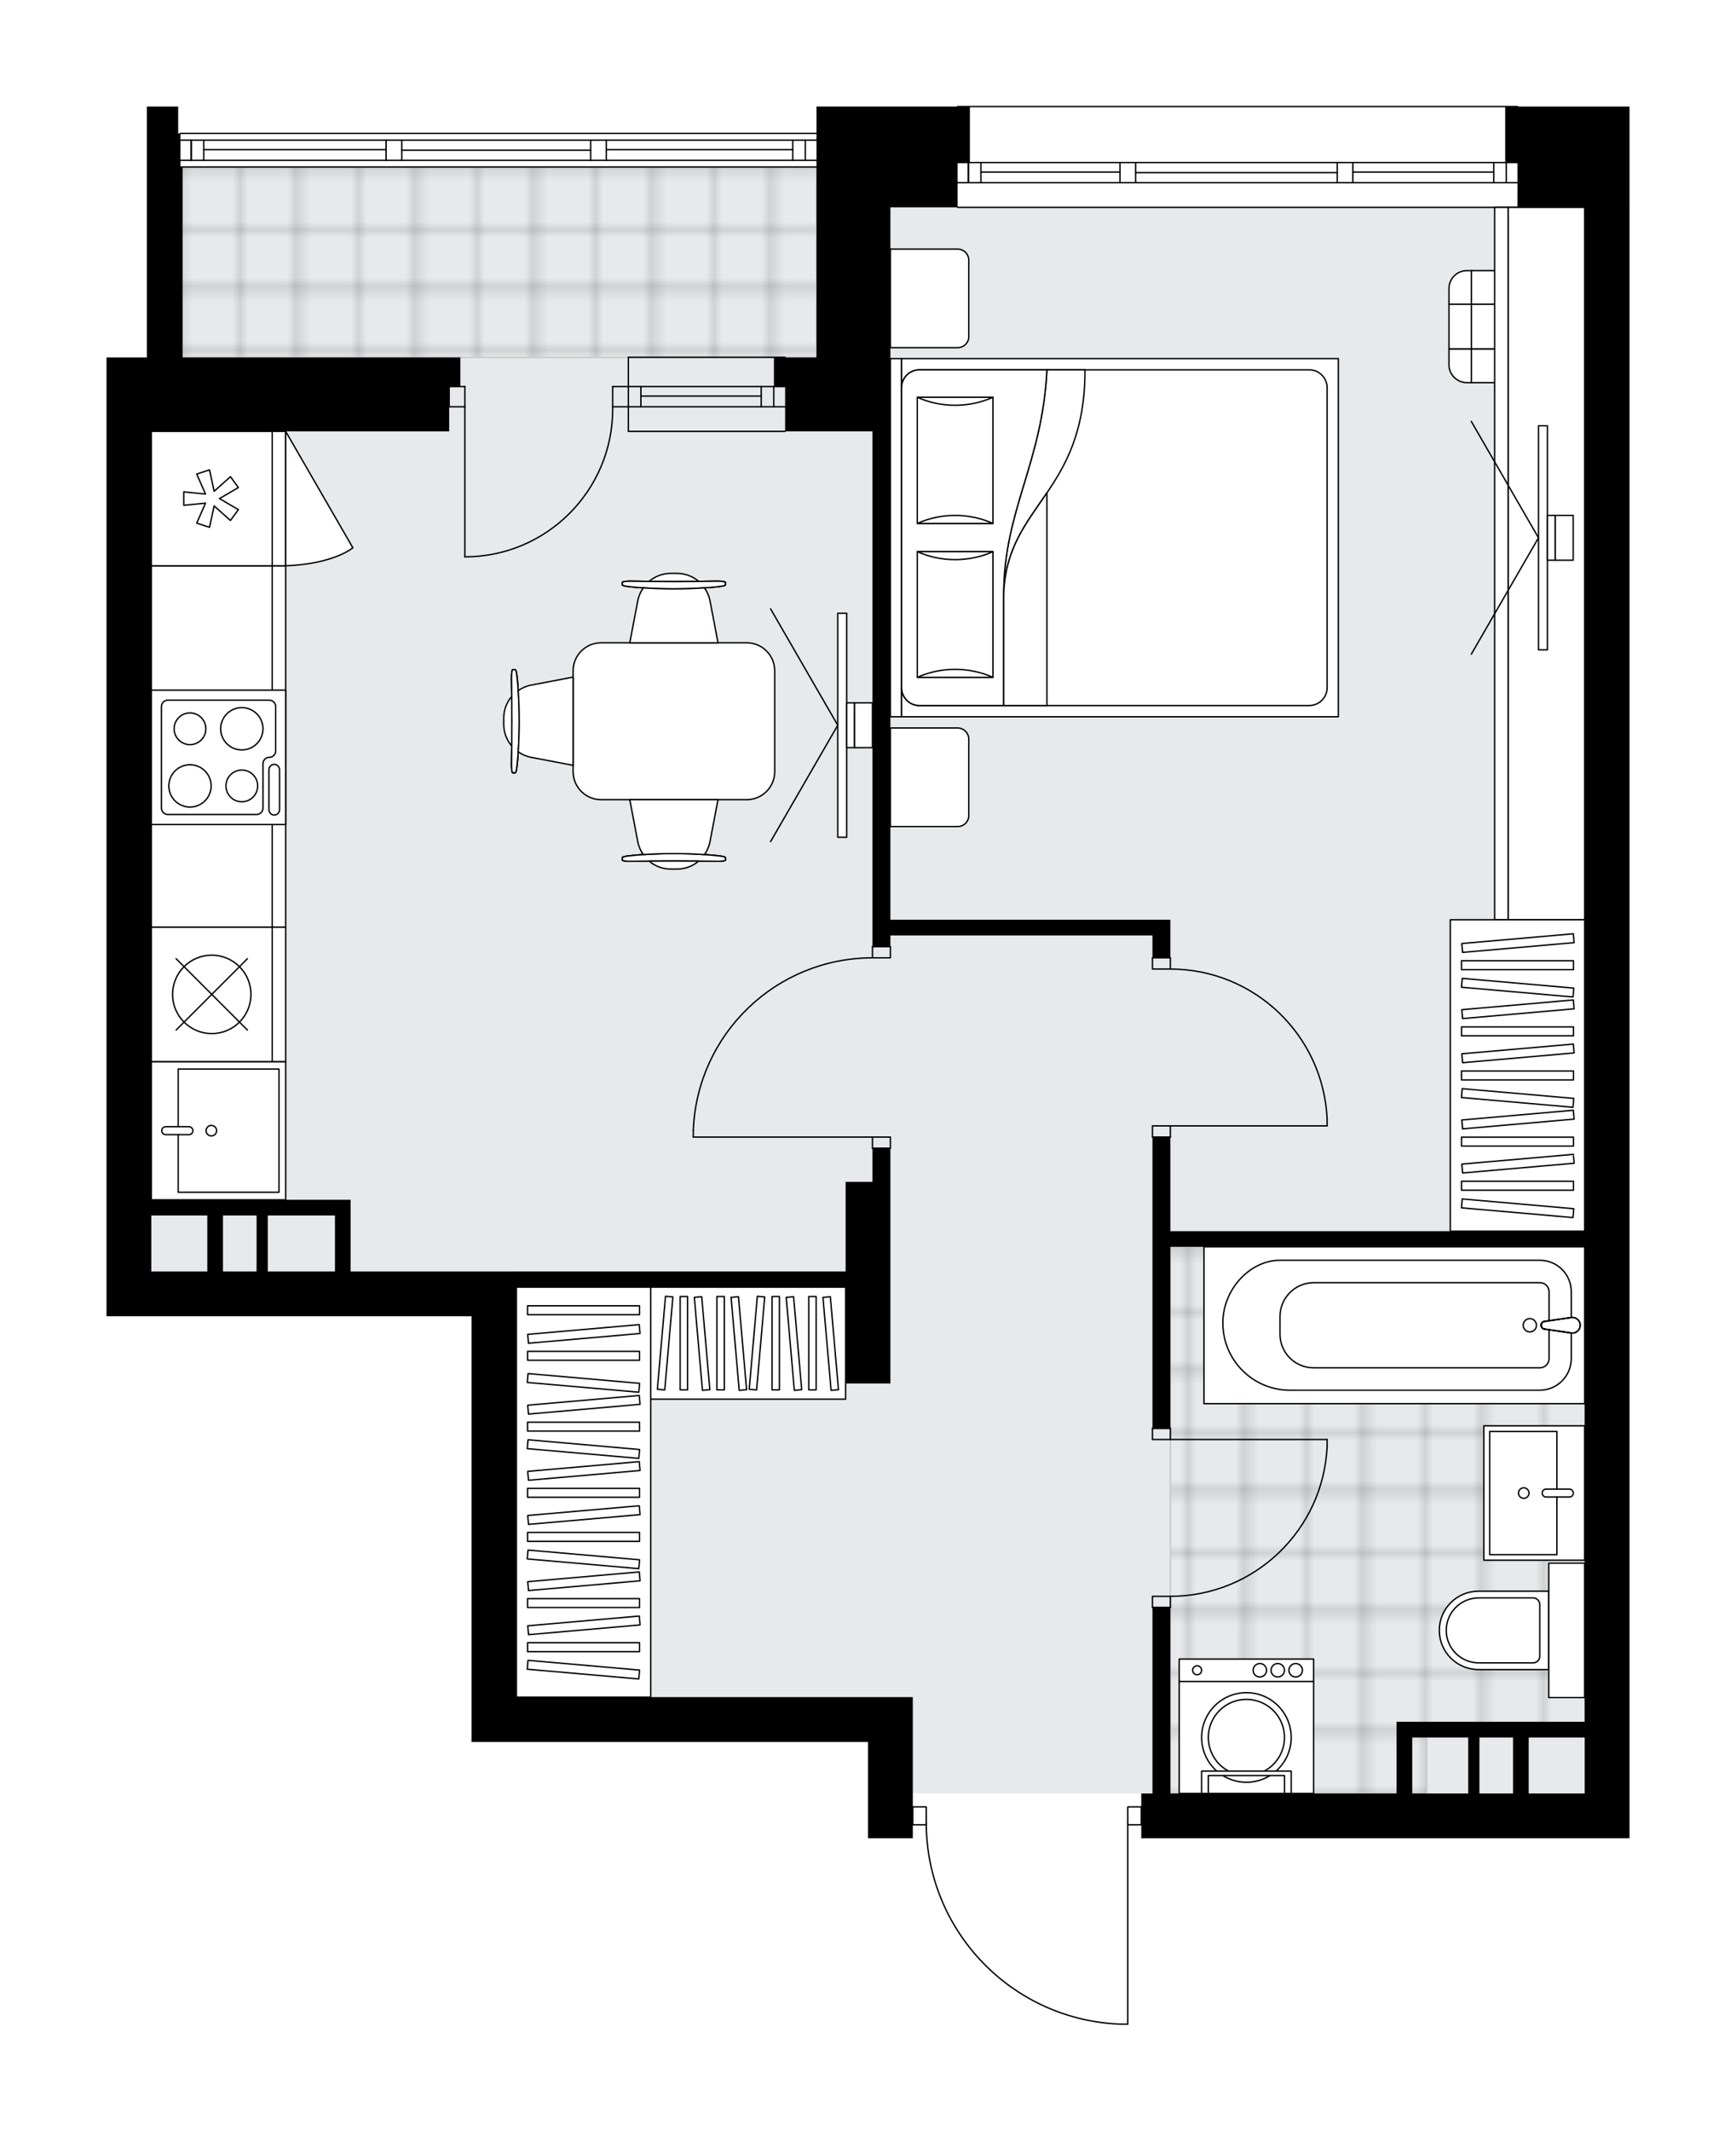 <svg xmlns="http://www.w3.org/2000/svg" xmlns:xlink="http://www.w3.org/1999/xlink" height="2000px" id="Layer_1" style="enable-background:new 0 0 1629.94 2000;" version="1.1" viewBox="0 0 1629.94 2000" width="1629.94px" x="0px" y="0px" xml:space="preserve">
<style type="text/css">
	.st0{fill:none;}
	.st1{opacity:0.25;fill:none;stroke:#070606;stroke-width:0.4;stroke-miterlimit:10;}
	.st2{fill:#FFFFFF;}
	.st3{fill:#E7E9EA;}
	.st4{fill:url(#SVGID_1_);stroke:#C8C8C8;stroke-width:1.3;stroke-miterlimit:10;}
	
		.st5{fill:url(#SVGID_00000006682884950864138670000005708553536580035508_);stroke:#C8C8C8;stroke-width:1.3;stroke-miterlimit:10;}
	.st6{fill:none;stroke:#000000;stroke-width:1.3;stroke-linecap:round;stroke-linejoin:round;stroke-miterlimit:10;}
	.st7{fill:none;stroke:#000000;stroke-width:1.3;stroke-linecap:round;stroke-linejoin:round;}
	.st8{fill:none;stroke:#000000;stroke-width:1.3;stroke-linecap:round;stroke-linejoin:round;stroke-dasharray:9.807,9.807;}
	.st9{fill:#FFFFFF;stroke:#000000;stroke-width:1.3;stroke-linecap:round;stroke-linejoin:round;stroke-miterlimit:10;}
	.st10{font-family:'Arial-BoldMT';}
	.st11{font-size:110.216px;}
	.st12{font-size:93.26px;}
	.st13{font-family:'ArialMT';}
	.st14{font-size:40px;}
</style>
<pattern height="14.57" id="New_Pattern_Swatch_2" patternUnits="userSpaceOnUse" style="overflow:visible;" viewBox="7.49 -22.06 14.57 14.57" width="14.57" x="-184.98" y="0.49">
	<g>
		<rect class="st0" height="14.57" width="14.57" x="7.49" y="-22.06" />
		<g>
			<rect class="st1" height="7.29" width="7.29" x="14.77" y="-7.49" />
		</g>
		<g>
			<rect class="st1" height="7.29" width="7.29" x="0.2" y="-7.49" />
		</g>
		<g>
			<rect class="st1" height="7.29" width="7.29" x="22.06" y="-14.77" />
		</g>
		<g>
			<rect class="st1" height="7.29" width="7.29" x="7.49" y="-14.77" />
			<rect class="st1" height="7.29" width="7.29" x="14.77" y="-22.06" />
		</g>
		<g>
			<rect class="st1" height="7.29" width="7.29" x="0.2" y="-22.06" />
		</g>
		<g>
			<rect class="st1" height="7.29" width="7.29" x="22.06" y="-29.35" />
		</g>
		<g>
			<rect class="st1" height="7.29" width="7.29" x="7.49" y="-29.35" />
		</g>
	</g>
</pattern>
<path class="st2" d="M1529.94,100v94.63v1488.82v42.02h-458.42v-11.95c0,0,0,0,0,0h-11.97V1900  c0,0.36-0.29,0.65-0.65,0.65h-5.51c-0.01,0-0.01,0-0.02,0c-49.67-1.47-96.08-21.91-130.7-57.57  c-33.97-34.99-52.95-80.9-53.65-129.57h-12c0,0,0,0,0,0v11.99h-42.06v-90.42H484.82h-42.06v-399.54H142.06H100V335.52h37.85V156.78  v-31.54V100h29.44v25.23h1.45c0-0.36,0.29-0.65,0.65-0.65H766.6c0,0,0,0,0,0V100h131.83v0c0-0.36,0.29-0.65,0.65-0.65h525.71  c0.36,0,0.65,0.29,0.65,0.65v0H1529.94z" id="background" />
<g id="floor">
	<polygon class="st3" points="836,194.63 836,156.78 142.06,156.78 142.06,194.63 142.06,194.63 142.06,1193.48 484.82,1193.48    484.82,1593.02 857.03,1593.02 857.03,1683.45 1487.88,1683.45 1487.88,1593.02 1487.88,1383.97 1487.88,1193.48 1487.88,194.63     " />
	<pattern id="SVGID_1_" patternTransform="matrix(7.418 0 0 7.527 44714.75 33914.383)" xlink:href="#New_Pattern_Swatch_2">
	</pattern>
	<polygon class="st4" points="1339.63,1625.63 1487.87,1625.63 1487.87,1170.36 1098.85,1170.36 1098.85,1683.46 1339.63,1683.46     " />
	
		<pattern id="SVGID_00000092446412320335885770000010675032182062729888_" patternTransform="matrix(7.418 0 0 7.527 44714.75 33914.383)" xlink:href="#New_Pattern_Swatch_2">
	</pattern>
	
		<rect height="178.74" style="fill:url(#SVGID_00000092446412320335885770000010675032182062729888_);stroke:#C8C8C8;stroke-width:1.3;stroke-miterlimit:10;" width="597.21" x="169.39" y="156.78" />
	<g id="LWPOLYLINE_00000078046757430597628990000017668767859147998909_">
		<rect class="st6" height="10.51" width="16.82" x="1082.03" y="1340.68" />
	</g>
	<g id="LWPOLYLINE_00000116921842626765093150000010689123675551888038_">
		<rect class="st6" height="10.51" width="16.82" x="1082.03" y="1498.4" />
	</g>
	<g id="LINE_00000066511455464118387610000002315685216275944337_">
		<line class="st6" x1="1098.85" x2="1082.03" y1="1340.68" y2="1340.68" />
	</g>
	<g id="LINE_00000092420194709799346800000009924794320650809237_">
		<line class="st6" x1="1098.85" x2="1082.03" y1="1508.91" y2="1508.91" />
	</g>
	<g id="LINE_00000049186499902419315380000016213443474271204762_">
		<line class="st6" x1="1098.85" x2="1246.05" y1="1351.2" y2="1351.2" />
	</g>
	<g id="ARC_00000123443662351544470510000005064364944907769738_">
		<path class="st6" d="M1246.05,1357.5c-3.5,78.77-68.35,140.84-147.2,140.89" />
	</g>
	<g id="LINE_00000018925927574407136210000016367515768747922311_">
		<line class="st6" x1="1246.05" x2="1246.05" y1="1351.2" y2="1357.5" />
	</g>
	<g id="LWPOLYLINE_00000176741926158347044920000010476759387023122331_">
		<rect class="st6" height="10.51" width="16.82" x="819.18" y="1067.31" />
	</g>
	<g id="LWPOLYLINE_00000083073323925714686260000013537945758428278411_">
		<rect class="st6" height="10.51" width="16.82" x="819.18" y="888.57" />
	</g>
	<g id="LINE_00000121268560055811458500000010806213011103414704_">
		<line class="st6" x1="819.18" x2="836" y1="1077.83" y2="1077.83" />
	</g>
	<g id="LINE_00000099641780666605120390000008075857662787432355_">
		<line class="st6" x1="819.18" x2="836" y1="888.57" y2="888.57" />
	</g>
	<g id="LINE_00000177457737749083314060000017176257923929014421_">
		<line class="st6" x1="819.18" x2="650.95" y1="1067.31" y2="1067.31" />
	</g>
	<g id="LINE_00000163771473391890312510000002106065146226029701_">
		<line class="st6" x1="650.95" x2="650.95" y1="1061" y2="1067.31" />
	</g>
	<g id="ARC_00000115503343508905997360000010877337500202974371_">
		<path class="st6" d="M650.95,1061c3.5-90.39,77.77-161.87,168.23-161.92" />
	</g>
	<g id="LWPOLYLINE_00000002354355935831875780000002171918120863800970_">
		<rect class="st6" height="10.51" width="16.82" x="1082.03" y="1056.8" />
	</g>
	<g id="LWPOLYLINE_00000163050218815951020210000000243286136075212473_">
		<rect class="st6" height="10.51" width="16.82" x="1082.03" y="899.08" />
	</g>
	<g id="LINE_00000072251504329628117800000011961096242161530784_">
		<line class="st6" x1="1098.85" x2="1082.03" y1="1067.31" y2="1067.31" />
	</g>
	<g id="LINE_00000041979914361224563020000007335153377585508794_">
		<line class="st6" x1="1098.85" x2="1082.03" y1="899.08" y2="899.08" />
	</g>
	<g id="LINE_00000003817983708100835450000003118162464358881181_">
		<line class="st6" x1="1098.85" x2="1246.05" y1="1056.8" y2="1056.8" />
	</g>
	<g id="ARC_00000176746717348577913180000013226423893212197264_">
		<path class="st6" d="M1098.85,909.6c78.84,0.05,143.7,62.12,147.2,140.89" />
	</g>
	<g id="LINE_00000067946324110778301720000009514326622058652337_">
		<line class="st6" x1="1246.05" x2="1246.05" y1="1056.8" y2="1050.49" />
	</g>
	<g id="LWPOLYLINE_00000179618055462162372530000008483383149909704585_">
		<rect class="st6" height="16.82" width="12.62" x="857.03" y="1696.04" />
	</g>
	<g id="LWPOLYLINE_00000118397158413829612290000007408457366079503807_">
		<rect class="st6" height="16.82" width="12.62" x="1058.9" y="1696.04" />
	</g>
	<g id="LWPOLYLINE_00000050656126304171814600000008060685977398560142_">
		<path class="st6" d="M1053.39,1900c-102.34-3.03-183.74-86.87-183.74-189.26" />
	</g>
	<g id="LINE_00000078042170843997479130000015079289982127497137_">
		<line class="st6" x1="1058.9" x2="1058.9" y1="1710.74" y2="1900" />
	</g>
	<g id="LINE_00000142882582587802161180000008491753891272483224_">
		<line class="st6" x1="1058.9" x2="1053.39" y1="1900" y2="1900" />
	</g>
	<g id="ARC_00000074420753275617025850000000309060562515052977_">
		<path class="st6" d="M575.24,381.78c0.01,0.69,0.02,1.38,0.02,2.07c0.01,76.67-62.14,138.82-138.8,138.83" />
	</g>
	<g id="LINE_00000128448572450974711270000014173869390955639938_">
		<line class="st6" x1="436.46" x2="436.46" y1="381.78" y2="522.67" />
	</g>
	<g id="LINE_00000132803004715863472550000013438230514939800244_">
		<line class="st6" x1="589.96" x2="575.24" y1="381.78" y2="381.78" />
	</g>
	<g id="LINE_00000034082573294502415920000012637354653147836328_">
		<line class="st6" x1="575.24" x2="575.24" y1="381.78" y2="362.86" />
	</g>
	<g id="LINE_00000125576112788631884550000005105671115085893270_">
		<line class="st6" x1="575.24" x2="589.96" y1="362.86" y2="362.86" />
	</g>
	<g id="LINE_00000093873363511599038260000000240432510789528972_">
		<line class="st6" x1="421.74" x2="436.46" y1="362.86" y2="362.86" />
	</g>
	<g id="LINE_00000177469503730017438140000005255963529092509594_">
		<line class="st6" x1="436.46" x2="436.46" y1="362.86" y2="381.78" />
	</g>
	<g id="LINE_00000069371926371783119260000007124098352646723771_">
		<line class="st6" x1="436.46" x2="421.74" y1="381.78" y2="381.78" />
	</g>
	<g id="LINE_00000132783606148551509860000013740360557655330205_">
		<line class="st6" x1="421.74" x2="421.74" y1="362.86" y2="381.78" />
	</g>
	<g id="LINE_00000137814676985060417130000001251294462489706398_">
		<line class="st6" x1="899.08" x2="1424.8" y1="100" y2="100" />
	</g>
	<g id="LINE_00000067206041133595164130000003387914434924315565_">
		<line class="st6" x1="909.22" x2="909.22" y1="152.57" y2="171.5" />
	</g>
	<g id="LINE_00000039117610908489213330000012249257371653479870_">
		<line class="st6" x1="1414.28" x2="1414.28" y1="152.57" y2="171.5" />
	</g>
	<g id="LINE_00000036237500091668196830000009615763105888774843_">
		<line class="st6" x1="1051.54" x2="921" y1="161.51" y2="161.51" />
	</g>
	<g id="LINE_00000147193703126610579520000016306248495564722822_">
		<line class="st6" x1="1402.51" x2="1270.24" y1="161.51" y2="161.51" />
	</g>
	<g id="LINE_00000092432660496688590890000001830323681349791420_">
		<line class="st6" x1="1402.51" x2="1402.51" y1="171.5" y2="152.57" />
	</g>
	<g id="LINE_00000155844499844706438310000006139639877734213551_">
		<line class="st6" x1="909.22" x2="909.22" y1="152.57" y2="171.5" />
	</g>
	<g id="LINE_00000029047809078242419850000017340306115746895265_">
		<line class="st6" x1="921" x2="921" y1="171.5" y2="152.57" />
	</g>
	<g id="LINE_00000065755662638238417510000004395049863336999307_">
		<line class="st6" x1="1066.26" x2="1066.26" y1="152.57" y2="171.5" />
	</g>
	<g id="LINE_00000116203308784827021430000001214549882884224957_">
		<line class="st6" x1="1066.26" x2="1051.54" y1="171.5" y2="171.5" />
	</g>
	<g id="LINE_00000104706975120718491960000008025429582796629141_">
		<line class="st6" x1="1051.54" x2="1051.54" y1="171.5" y2="152.57" />
	</g>
	<g id="LINE_00000044864786209823892910000012146651656412865153_">
		<line class="st6" x1="1051.54" x2="1066.26" y1="152.57" y2="152.57" />
	</g>
	<g id="LINE_00000044866039359356555310000017152703782962335422_">
		<line class="st6" x1="1424.8" x2="899.08" y1="194.63" y2="194.63" />
	</g>
	<g id="LINE_00000170245270999304895810000010054472209096903815_">
		<line class="st6" x1="1270.24" x2="1270.24" y1="152.57" y2="171.5" />
	</g>
	<g id="LINE_00000020372938367538480570000007533218808949001866_">
		<line class="st6" x1="1270.24" x2="1255.52" y1="171.5" y2="171.5" />
	</g>
	<g id="LINE_00000072960176770364261510000013499167135367999118_">
		<line class="st6" x1="1255.52" x2="1255.52" y1="171.5" y2="152.57" />
	</g>
	<g id="LINE_00000031895622054179377450000012420628548796417702_">
		<line class="st6" x1="1255.52" x2="1270.24" y1="152.57" y2="152.57" />
	</g>
	<g id="LINE_00000036250288825461763250000014259286593396800899_">
		<line class="st6" x1="1255.52" x2="1066.26" y1="162.03" y2="162.03" />
	</g>
	<g id="LWPOLYLINE_00000170987224081842008490000014020103499897192114_">
		<line class="st6" x1="1270.24" x2="1424.8" y1="152.57" y2="152.57" />
	</g>
	<g id="LWPOLYLINE_00000101793715027980056960000011827537684704995517_">
		<line class="st6" x1="1255.52" x2="1066.26" y1="152.57" y2="152.57" />
	</g>
	<g id="LWPOLYLINE_00000062158739076901315330000006601859188941755530_">
		<line class="st6" x1="1051.54" x2="899.08" y1="152.57" y2="152.57" />
	</g>
	<g id="LWPOLYLINE_00000034054243664258168550000005312101264180719758_">
		<line class="st6" x1="1270.24" x2="1424.8" y1="171.5" y2="171.5" />
	</g>
	<g id="LWPOLYLINE_00000151515427301582198320000001312527895083997607_">
		<line class="st6" x1="1255.52" x2="1066.26" y1="171.5" y2="171.5" />
	</g>
	<g id="LWPOLYLINE_00000052076140787390833210000006204253376917862540_">
		<line class="st6" x1="1051.54" x2="899.08" y1="171.5" y2="171.5" />
	</g>
	<g id="LINE_00000074440703681121898860000007418211727368459908_">
		<line class="st6" x1="589.96" x2="737.16" y1="381.78" y2="381.78" />
	</g>
	<g id="LINE_00000159460945841372965340000006905302962329280446_">
		<line class="st6" x1="589.96" x2="737.16" y1="362.86" y2="362.86" />
	</g>
	<g id="LINE_00000119824546488319485060000008019805029503387266_">
		<line class="st6" x1="601.74" x2="714.72" y1="371.8" y2="371.8" />
	</g>
	<g id="LINE_00000090279462861627936480000002122898323437413775_">
		<line class="st6" x1="726.5" x2="726.5" y1="381.78" y2="362.86" />
	</g>
	<g id="LINE_00000016066273741356238650000008140163793133970827_">
		<line class="st6" x1="601.74" x2="601.74" y1="381.78" y2="362.86" />
	</g>
	<g id="LINE_00000165224959565494309550000016687281259065250444_">
		<line class="st6" x1="589.96" x2="737.16" y1="404.91" y2="404.91" />
	</g>
	<g id="LINE_00000141426987655589214430000008915604500871399041_">
		<line class="st6" x1="737.16" x2="589.96" y1="335.39" y2="335.39" />
	</g>
	<g id="LINE_00000003081957444529635340000010373172808864688004_">
		<line class="st6" x1="714.72" x2="714.72" y1="381.8" y2="362.87" />
	</g>
	<g id="LINE_00000000196996262914198000000001809715973224320916_">
		<line class="st6" x1="589.96" x2="589.96" y1="404.91" y2="335.39" />
	</g>
	<g id="LINE_00000086675647379282070810000016018600637479579029_">
		<line class="st6" x1="169.39" x2="766.6" y1="125.23" y2="125.23" />
	</g>
	<g id="LINE_00000136396013637434255490000007757658455526520509_">
		<line class="st6" x1="179.53" x2="179.53" y1="131.54" y2="150.47" />
	</g>
	<g id="LINE_00000067916567944634780620000017595566412836931762_">
		<line class="st6" x1="756.09" x2="756.09" y1="131.54" y2="150.47" />
	</g>
	<g id="LINE_00000017495830486337295290000010144435088039695535_">
		<line class="st6" x1="362.51" x2="191.31" y1="140.48" y2="140.48" />
	</g>
	<g id="LINE_00000023273201153588822840000012988217386944089242_">
		<line class="st6" x1="744.31" x2="569.29" y1="140.48" y2="140.48" />
	</g>
	<g id="LINE_00000029008157718042689400000009028667935180830624_">
		<line class="st6" x1="744.31" x2="744.31" y1="150.47" y2="131.54" />
	</g>
	<g id="LINE_00000066473720648503626970000018387185940847900557_">
		<line class="st6" x1="179.53" x2="179.53" y1="131.54" y2="150.47" />
	</g>
	<g id="LINE_00000097465697840486576910000013004079804260706973_">
		<line class="st6" x1="191.31" x2="191.31" y1="150.47" y2="131.54" />
	</g>
	<g id="LINE_00000115502813157524039250000015534929719929982337_">
		<line class="st6" x1="377.23" x2="377.23" y1="131.54" y2="150.47" />
	</g>
	<g id="LINE_00000168074545403027245820000016236280277675111350_">
		<line class="st6" x1="377.23" x2="362.51" y1="150.47" y2="150.47" />
	</g>
	<g id="LINE_00000130615451091963006170000004900579350697299091_">
		<line class="st6" x1="362.51" x2="362.51" y1="150.47" y2="131.54" />
	</g>
	<g id="LINE_00000066497670899638104180000006815374552039444883_">
		<line class="st6" x1="362.51" x2="377.23" y1="131.54" y2="131.54" />
	</g>
	<g id="LINE_00000178172271251401840590000011136963433051333028_">
		<line class="st6" x1="766.6" x2="169.39" y1="156.78" y2="156.78" />
	</g>
	<g id="LINE_00000070839291816431386600000001880017502691754370_">
		<line class="st6" x1="569.29" x2="569.29" y1="131.54" y2="150.47" />
	</g>
	<g id="LINE_00000134247730754250660090000008126503697351168165_">
		<line class="st6" x1="569.29" x2="554.57" y1="150.47" y2="150.47" />
	</g>
	<g id="LINE_00000027578406869276243000000008500702717208504480_">
		<line class="st6" x1="554.57" x2="554.57" y1="150.47" y2="131.54" />
	</g>
	<g id="LINE_00000099647435373639523780000014417251681525045385_">
		<line class="st6" x1="554.57" x2="569.29" y1="131.54" y2="131.54" />
	</g>
	<g id="LINE_00000018238298429178396830000012353047507368620444_">
		<line class="st6" x1="554.57" x2="377.23" y1="141.01" y2="141.01" />
	</g>
	<g id="LWPOLYLINE_00000129165885394355299870000001724699492376714386_">
		<line class="st6" x1="569.29" x2="766.6" y1="131.54" y2="131.54" />
	</g>
	<g id="LWPOLYLINE_00000114791022148520298520000003823613903784807610_">
		<line class="st6" x1="554.57" x2="377.23" y1="131.54" y2="131.54" />
	</g>
	<g id="LWPOLYLINE_00000165199970897876229980000014170000358256062619_">
		<line class="st6" x1="362.51" x2="169.39" y1="131.54" y2="131.54" />
	</g>
	<g id="LWPOLYLINE_00000005961038477085588120000011001916306968526243_">
		<line class="st6" x1="569.29" x2="766.6" y1="150.47" y2="150.47" />
	</g>
	<g id="LWPOLYLINE_00000128446063256624514180000004944954004812375450_">
		<line class="st6" x1="554.57" x2="377.23" y1="150.47" y2="150.47" />
	</g>
	<g id="LWPOLYLINE_00000111149770306007732690000018225326669647524500_">
		<line class="st6" x1="362.51" x2="169.39" y1="150.47" y2="150.47" />
	</g>
	<g>
		<path d="M1424.8,100h-11.57v52.57h11.57v42.06h63.09v961h-389.03v-88.32h-16.82v88.32v14.72v170.33h16.82v-170.33h389.03v445.8    h-52.57h-14.72h-94.63h-14.72v67.29h-212.39v-174.54h-16.82v174.54h-10.51v42.02h458.42v-42.02V194.63V100H1424.8z     M1325.96,1683.45v-52.57h52.57v52.57H1325.96z M1389.05,1683.45v-52.57h31.54v52.57H1389.05z M1435.31,1683.45v-52.57h52.57    v52.57H1435.31z" />
		<path d="M484.82,1235.54v-27.34h309.12v90.42H836v-189.26v-31.54h-16.82v31.54h-25.23v84.11H484.82H329.21v-67.29h-14.72H209.35    h-14.72h-52.57V404.91h279.68v-42.06h10.51v-27.34h-10.51H171.5V156.78h-2.1v-31.54h-2.1V100h-29.44v25.23v31.54v178.74H100    v900.02h42.06h300.71v399.54h42.06h330.15v90.42h42.06v-90.42v-42.06h-372.2V1235.54z M142.06,1193.48v-52.57h52.57v52.57H142.06z     M209.35,1193.48v-52.57h31.54v52.57H209.35z M251.41,1193.48v-52.57h63.09v52.57H251.41z" />
		<polygon points="737.16,404.91 766.6,404.91 819.18,404.91 819.18,888.57 836,888.57 836,878.05 1082.03,878.05 1082.03,899.08     1098.85,899.08 1098.85,878.05 1098.85,863.33 836,863.33 836,404.91 836,194.63 899.08,194.63 899.08,152.57 910.65,152.57     910.65,100 899.08,100 766.6,100 766.6,194.63 766.6,335.52 737.16,335.52 726.65,335.52 726.65,362.86 737.16,362.86   " />
	</g>
</g>
<g id="mebel">
	<g>
		<path class="st9" d="M909.6,765.52v-71.69c0-5.81-4.71-10.51-10.51-10.51H836v92.53h63.28    C904.98,775.84,909.6,771.22,909.6,765.52z" />
		<path class="st9" d="M909.6,315.99v-71.69c0-5.81-4.71-10.51-10.51-10.51H836v92.53h63.28C904.98,326.3,909.6,321.68,909.6,315.99    z" />
		<g>
			
				<rect class="st9" height="10.51" transform="matrix(4.495410e-11 -1 1 4.495410e-11 336.542 1345.965)" width="336.17" x="673.17" y="499.45" />
			
				<rect class="st9" height="410.06" transform="matrix(4.487839e-11 -1 1 4.487839e-11 546.827 1556.251)" width="336.17" x="883.45" y="299.68" />
			<path class="st9" d="M846.51,645.46V363.96c0-9.29,7.53-16.82,16.82-16.82h365.9c9.29,0,16.82,7.53,16.82,16.82v281.49     c0,9.29-7.53,16.82-16.82,16.82h-365.9C854.04,662.28,846.51,654.75,846.51,645.46z" />
			<path class="st9" d="M982.94,347.14c-4.3,87.92-40.54,131.5-40.56,210.67c2.86-84.71,76.48-93.76,76.32-210.67L982.94,347.14z" />
			<g>
				<path class="st9" d="M982.94,347.14c-4.3,87.92-40.54,131.5-40.56,210.67l0,104.47h-79.05c-9.29,0-16.82-7.53-16.82-16.82      V363.96c0-9.29,7.53-16.82,16.82-16.82L982.94,347.14L982.94,347.14z" />
			</g>
			
				<rect class="st9" height="71.01" transform="matrix(4.483886e-11 -1 1 4.483886e-11 319.966 1473.569)" width="117.97" x="837.78" y="541.3" />
			<path class="st9" d="M932.27,517.82c-22.3,9.99-48.7,9.99-71.01,0H932.27z" />
			<path class="st9" d="M861.26,635.79c22.3-9.99,48.7-9.99,71.01,0L861.26,635.79z" />
			
				<rect class="st9" height="71.01" transform="matrix(4.488172e-11 -1 1 4.488172e-11 464.66 1328.876)" width="118.42" x="837.56" y="396.6" />
			<path class="st9" d="M932.27,372.9c-22.3,10.03-48.7,10.03-71.01,0H932.27z" />
			<path class="st9" d="M861.26,491.32c22.3-10.03,48.7-10.03,71.01,0L861.26,491.32z" />
			<g>
				<path class="st9" d="M942.38,557.81v104.47h40.56V462.67C963.8,490.95,943.84,514.49,942.38,557.81z" />
			</g>
		</g>
	</g>
	<g>
		<path class="st9" d="M701.08,750.61H564.4c-14.52,0-26.29-11.77-26.29-26.29v-94.68c0-14.52,11.77-26.29,26.29-26.29h136.69    c14.52,0,26.29,11.77,26.29,26.29v94.68C727.37,738.84,715.6,750.61,701.08,750.61z" />
		<g>
			<g id="LINE_00000077323658859546327000000000982421805649277614_">
				<path class="st9" d="M676.43,550.39c-25.45,3.2-61.99,3.2-87.44,0c-2.94-0.37-4.64-0.92-4.64-1.51v-0.14v-2.08      c0-0.63,3.3-1.13,7.36-1.13c27.27,0.43,54.75,0.43,82.01,0c4.06,0,7.36,0.51,7.36,1.13v2.08v0.14      C681.08,549.47,679.37,550.02,676.43,550.39z" />
			</g>
			<g id="LINE_00000081642381956979141550000005441727097394208655_">
				<path class="st9" d="M676.43,550.39c-25.45,3.2-61.99,3.2-87.44,0c-2.94-0.37-4.64-0.92-4.64-1.51v-0.14v-2.08      c0-0.63,3.3-1.13,7.36-1.13c27.27,0.43,54.75,0.43,82.01,0c4.06,0,7.36,0.51,7.36,1.13v2.08v0.14      C681.08,549.47,679.37,550.02,676.43,550.39z" />
			</g>
			<g id="LINE_00000073685104006177793290000000782775627956213665_">
				<path class="st9" d="M676.43,550.39c-25.45,3.2-61.99,3.2-87.44,0c-2.94-0.37-4.64-0.92-4.64-1.51v-0.14v-2.08      c0-0.63,3.3-1.13,7.36-1.13c27.27,0.43,54.75,0.43,82.01,0c4.06,0,7.36,0.51,7.36,1.13v2.08v0.14      C681.08,549.47,679.37,550.02,676.43,550.39z" />
			</g>
			<path class="st9" d="M655.95,545.67c-5.54-4.68-12.66-7.47-20.34-7.47h-5.8c-7.69,0-14.81,2.79-20.34,7.47     C624.96,545.81,640.46,545.81,655.95,545.67z" />
			<path class="st9" d="M674.14,603.36l-7.54-39.53c-0.85-4.47-2.71-8.5-5.18-12.04c-18.25,1.29-39.16,1.29-57.4,0     c-2.47,3.54-4.33,7.57-5.18,12.04l-7.54,39.53H674.14z" />
		</g>
		<g>
			<g id="LINE_00000159439762817998864280000002900953245775753616_">
				<path class="st9" d="M485.14,633.26c3.2,25.45,3.2,61.99,0,87.44c-0.37,2.94-0.92,4.64-1.51,4.64h-0.14h-2.08      c-0.63,0-1.13-3.3-1.13-7.36c0.43-27.27,0.43-54.75,0-82.01c0-4.06,0.51-7.36,1.13-7.36h2.08h0.14      C484.22,628.62,484.78,630.32,485.14,633.26z" />
			</g>
			<g id="LINE_00000175321559434993953040000005254098011722722969_">
				<path class="st9" d="M485.14,633.26c3.2,25.45,3.2,61.99,0,87.44c-0.37,2.94-0.92,4.64-1.51,4.64h-0.14h-2.08      c-0.63,0-1.13-3.3-1.13-7.36c0.43-27.27,0.43-54.75,0-82.01c0-4.06,0.51-7.36,1.13-7.36h2.08h0.14      C484.22,628.62,484.78,630.32,485.14,633.26z" />
			</g>
			<g id="LINE_00000129914605891835486410000009943996355783791546_">
				<path class="st9" d="M485.14,633.26c3.2,25.45,3.2,61.99,0,87.44c-0.37,2.94-0.92,4.64-1.51,4.64h-0.14h-2.08      c-0.63,0-1.13-3.3-1.13-7.36c0.43-27.27,0.43-54.75,0-82.01c0-4.06,0.51-7.36,1.13-7.36h2.08h0.14      C484.22,628.62,484.78,630.32,485.14,633.26z" />
			</g>
			<path class="st9" d="M480.42,653.74c-4.68,5.54-7.47,12.66-7.47,20.34v5.8c0,7.69,2.79,14.81,7.47,20.34     C480.56,684.73,480.56,669.24,480.42,653.74z" />
			<path class="st9" d="M538.11,635.56l-39.53,7.54c-4.47,0.85-8.5,2.71-12.04,5.18c1.29,18.25,1.29,39.16,0,57.4     c3.54,2.47,7.57,4.33,12.04,5.18l39.53,7.54V635.56z" />
		</g>
		<g>
			<g id="LINE_00000044858012413214754080000007183881019589053096_">
				<path class="st9" d="M588.99,803.58c25.45-3.2,61.99-3.2,87.44,0c2.94,0.37,4.64,0.92,4.64,1.51v0.14v2.08      c0,0.63-3.3,1.13-7.36,1.13c-27.27-0.43-54.75-0.43-82.01,0c-4.06,0-7.36-0.51-7.36-1.13v-2.08v-0.14      C584.35,804.5,586.05,803.95,588.99,803.58z" />
			</g>
			<g id="LINE_00000098214241694084029360000003648950054758517178_">
				<path class="st9" d="M588.99,803.58c25.45-3.2,61.99-3.2,87.44,0c2.94,0.37,4.64,0.92,4.64,1.51v0.14v2.08      c0,0.63-3.3,1.13-7.36,1.13c-27.27-0.43-54.75-0.43-82.01,0c-4.06,0-7.36-0.51-7.36-1.13v-2.08v-0.14      C584.35,804.5,586.05,803.95,588.99,803.58z" />
			</g>
			<g id="LINE_00000088827825169295979340000000192488395464367254_">
				<path class="st9" d="M588.99,803.58c25.45-3.2,61.99-3.2,87.44,0c2.94,0.37,4.64,0.92,4.64,1.51v0.14v2.08      c0,0.63-3.3,1.13-7.36,1.13c-27.27-0.43-54.75-0.43-82.01,0c-4.06,0-7.36-0.51-7.36-1.13v-2.08v-0.14      C584.35,804.5,586.05,803.95,588.99,803.58z" />
			</g>
			<path class="st9" d="M609.47,808.3c5.54,4.68,12.66,7.47,20.34,7.47h5.8c7.69,0,14.81-2.79,20.34-7.47     C640.46,808.16,624.96,808.16,609.47,808.3z" />
			<path class="st9" d="M591.29,750.61l7.54,39.53c0.85,4.47,2.71,8.5,5.18,12.04c18.25-1.29,39.16-1.29,57.4,0     c2.47-3.54,4.33-7.57,5.18-12.04l7.54-39.53H591.29z" />
		</g>
	</g>
	<g>
		<g>
			
				<rect class="st9" height="42.06" transform="matrix(-4.498085e-11 -1 1 -4.498085e-11 1095.896 1709.095)" width="42.06" x="1381.47" y="285.57" />
			
				<rect class="st9" height="21.03" transform="matrix(-4.489380e-11 -1 1 -4.489380e-11 1064.354 1677.552)" width="42.06" x="1349.92" y="296.09" />
			
				<rect class="st9" height="21.03" transform="matrix(-4.498085e-11 -1 1 -4.498085e-11 1127.439 1740.638)" width="42.06" x="1413.01" y="296.09" />
			
				<rect class="st9" height="42.06" transform="matrix(4.532623e-11 1 -1 4.532623e-11 1672.295 -1132.696)" width="31.54" x="1386.72" y="248.77" />
			<path class="st9" d="M1360.44,285.57v-14.72c0-9.29,7.53-16.82,16.82-16.82h4.21v31.54H1360.44z" />
			<path class="st9" d="M1423.52,285.57v-31.54h4.21c9.29,0,16.82,7.53,16.82,16.82v14.72H1423.52z" />
			
				<rect class="st9" height="42.06" transform="matrix(4.446114e-11 1 -1 4.446114e-11 1745.895 -1059.097)" width="31.54" x="1386.72" y="322.37" />
			<path class="st9" d="M1360.44,342.35v-14.72h21.03v31.54h-4.21C1367.97,359.17,1360.44,351.64,1360.44,342.35z" />
			<path class="st9" d="M1423.52,359.17v-31.54h21.03v14.72c0,9.29-7.53,16.82-16.82,16.82H1423.52z" />
		</g>
		<g>
			
				<rect class="st9" height="71.91" transform="matrix(9.907879e-11 1 -1 9.907879e-11 1980.906 -922.927)" width="668.71" x="1117.56" y="493.03" />
			
				<rect class="st9" height="12.62" transform="matrix(7.397709e-11 1 -1 7.397709e-11 1938.643 -880.663)" width="668.71" x="1075.3" y="522.68" />
		</g>
		<g>
			<g>
				<g id="LINE_00000018937394420289293490000014927154090674237869_">
					<line class="st9" x1="1444.49" x2="1381.4" y1="504.81" y2="395.54" />
				</g>
				<g id="LINE_00000011732680557522343610000010581928522447482265_">
					<line class="st9" x1="1444.49" x2="1381.4" y1="504.81" y2="614.07" />
				</g>
			</g>
			<rect class="st9" height="210.29" width="8.41" x="1444.49" y="399.66" />
			
				<rect class="st9" height="42.06" transform="matrix(-1 8.996125e-11 -8.996125e-11 -1 2913.16 1009.614)" width="7.36" x="1452.9" y="483.78" />
			<rect class="st9" height="42.06" width="16.82" x="1460.26" y="483.78" />
		</g>
	</g>
	<g>
		<g>
			<g id="LINE_00000132788919716778223360000012866723828481821338_">
				<line class="st9" x1="786.57" x2="723.49" y1="680.75" y2="790.01" />
			</g>
			<g id="LINE_00000098213684709399982920000010197115331921546915_">
				<line class="st9" x1="786.57" x2="723.49" y1="680.75" y2="571.48" />
			</g>
		</g>
		<rect class="st9" height="210.29" width="8.41" x="786.57" y="575.6" />
		
			<rect class="st9" height="42.06" transform="matrix(-1 -1.224647e-16 1.224647e-16 -1 1597.324 1361.495)" width="7.36" x="794.98" y="659.72" />
		<rect class="st9" height="42.06" width="16.82" x="802.34" y="659.72" />
	</g>
	<g>
		
			<rect class="st9" height="384.82" transform="matrix(-1 -1.440533e-10 1.440533e-10 -1 1095.795 2801.243)" width="126.17" x="484.81" y="1208.21" />
		<g>
			
				<rect class="st9" height="8.36" transform="matrix(-1 -1.339730e-10 1.339730e-10 -1 1095.795 3092.266)" width="105.14" x="495.33" y="1541.96" />
			
				<rect class="st9" height="8.36" transform="matrix(-1 -1.347688e-10 1.347688e-10 -1 1095.795 3009.462)" width="105.14" x="495.33" y="1500.55" />
			
				<rect class="st9" height="8.36" transform="matrix(-1 -1.347514e-10 1.347514e-10 -1 1095.795 2885.255)" width="105.14" x="495.33" y="1438.45" />
			
				<rect class="st9" height="8.36" transform="matrix(-1 -1.347688e-10 1.347688e-10 -1 1095.795 2802.45)" width="105.14" x="495.33" y="1397.05" />
			
				<rect class="st9" height="8.36" transform="matrix(-1 -1.347341e-10 1.347341e-10 -1 1095.795 2678.243)" width="105.14" x="495.33" y="1334.94" />
			
				<rect class="st9" height="8.36" transform="matrix(-0.996 -0.087 0.087 -0.996 957.152 3175.459)" width="105.14" x="495.33" y="1562.66" />
			
				<rect class="st9" height="8.36" transform="matrix(-0.996 -0.087 0.087 -0.996 966.173 2968.841)" width="105.14" x="495.33" y="1459.15" />
			
				<rect class="st9" height="8.36" transform="matrix(-0.996 -0.087 0.087 -0.996 975.194 2762.223)" width="105.14" x="495.33" y="1355.64" />
			
				<rect class="st9" height="8.36" transform="matrix(-0.996 0.087 -0.087 -0.996 1226.66 2997.307)" width="105.14" x="495.33" y="1521.25" />
			
				<rect class="st9" height="8.36" transform="matrix(-0.996 0.087 -0.087 -0.996 1223.052 2914.66)" width="105.14" x="495.33" y="1479.85" />
			
				<rect class="st9" height="8.36" transform="matrix(-0.996 0.087 -0.087 -0.996 1217.639 2790.689)" width="105.14" x="495.33" y="1417.75" />
			
				<rect class="st9" height="8.36" transform="matrix(-0.996 0.087 -0.087 -0.996 1214.031 2708.042)" width="105.14" x="495.33" y="1376.35" />
			
				<rect class="st9" height="8.36" transform="matrix(-0.996 -0.087 0.087 -0.996 980.606 2638.252)" width="105.14" x="495.33" y="1293.54" />
			
				<rect class="st9" height="8.36" transform="matrix(-0.996 0.087 -0.087 -0.996 1208.618 2584.071)" width="105.14" x="495.33" y="1314.24" />
			
				<rect class="st9" height="8.36" transform="matrix(-1 -1.347688e-10 1.347688e-10 -1 1095.795 2545.279)" width="105.14" x="495.33" y="1268.46" />
			
				<rect class="st9" height="8.36" transform="matrix(-1 -1.347514e-10 1.347514e-10 -1 1095.795 2459.685)" width="105.14" x="495.33" y="1225.66" />
			
				<rect class="st9" height="8.36" transform="matrix(-0.996 0.087 -0.087 -0.996 1202.824 2451.36)" width="105.14" x="495.33" y="1247.76" />
		</g>
	</g>
	<g>
		
			<rect class="st9" height="292.3" transform="matrix(-1 -1.440675e-10 1.440675e-10 -1 2849.573 2018.982)" width="126.17" x="1361.7" y="863.34" />
		<g>
			
				<rect class="st9" height="8.36" transform="matrix(-1 -1.347688e-10 1.347688e-10 -1 2849.573 2225.994)" width="105.14" x="1372.21" y="1108.82" />
			
				<rect class="st9" height="8.36" transform="matrix(-1 -1.347688e-10 1.347688e-10 -1 2849.573 2143.189)" width="105.14" x="1372.21" y="1067.42" />
			
				<rect class="st9" height="8.36" transform="matrix(-1 -1.348900e-10 1.348900e-10 -1 2849.573 2018.982)" width="105.14" x="1372.21" y="1005.31" />
			
				<rect class="st9" height="8.36" transform="matrix(-1 -1.347688e-10 1.347688e-10 -1 2849.573 1936.178)" width="105.14" x="1372.21" y="963.91" />
			
				<rect class="st9" height="8.36" transform="matrix(-1 -1.347514e-10 1.347514e-10 -1 2849.573 1811.971)" width="105.14" x="1372.21" y="901.81" />
			
				<rect class="st9" height="8.36" transform="matrix(-0.996 -0.087 0.087 -0.996 2745.343 2387.26)" width="105.14" x="1372.21" y="1129.52" />
			
				<rect class="st9" height="8.36" transform="matrix(-0.996 -0.087 0.087 -0.996 2754.363 2180.643)" width="105.14" x="1372.21" y="1026.01" />
			
				<rect class="st9" height="8.36" transform="matrix(-0.996 -0.087 0.087 -0.996 2763.385 1974.025)" width="105.14" x="1372.21" y="922.51" />
			
				<rect class="st9" height="8.36" transform="matrix(-0.996 0.087 -0.087 -0.996 2939.351 2056.257)" width="105.14" x="1372.21" y="1088.12" />
			
				<rect class="st9" height="8.36" transform="matrix(-0.996 0.087 -0.087 -0.996 2935.742 1973.61)" width="105.14" x="1372.21" y="1046.72" />
			
				<rect class="st9" height="8.36" transform="matrix(-0.996 0.087 -0.087 -0.996 2930.33 1849.639)" width="105.14" x="1372.21" y="984.61" />
			
				<rect class="st9" height="8.36" transform="matrix(-0.996 0.087 -0.087 -0.996 2926.721 1766.992)" width="105.14" x="1372.21" y="943.21" />
			
				<rect class="st9" height="8.36" transform="matrix(-0.996 0.087 -0.087 -0.996 2921.308 1643.021)" width="105.14" x="1372.21" y="881.11" />
		</g>
	</g>
	<g>
		
			<rect class="st9" height="182.95" transform="matrix(1.437389e-10 -1 1 1.437389e-10 -558.325 1963.239)" width="105.14" x="649.89" y="1169.31" />
		<g>
			
				<rect class="st9" height="6.96" transform="matrix(1.349108e-10 -1 1 1.349108e-10 -618.703 1902.86)" width="87.62" x="598.27" y="1257.3" />
			
				<rect class="st9" height="6.96" transform="matrix(1.349108e-10 -1 1 1.349108e-10 -584.201 1937.362)" width="87.62" x="632.77" y="1257.3" />
			
				<rect class="st9" height="6.96" transform="matrix(1.349108e-10 -1 1 1.349108e-10 -532.448 1989.115)" width="87.62" x="684.52" y="1257.3" />
			
				<rect class="st9" height="6.96" transform="matrix(1.345991e-10 -1 1 1.345991e-10 -497.947 2023.617)" width="87.62" x="719.03" y="1257.3" />
			
				<rect class="st9" height="6.96" transform="matrix(0.087 -0.996 0.996 0.087 -685.614 1773.347)" width="87.62" x="581.02" y="1257.3" />
			
				<rect class="st9" height="6.96" transform="matrix(0.087 -0.996 0.996 0.087 -606.877 1859.274)" width="87.62" x="667.27" y="1257.3" />
			
				<rect class="st9" height="6.96" transform="matrix(-0.087 -0.996 0.996 -0.087 -539.19 2027.487)" width="87.62" x="615.52" y="1257.3" />
			
				<rect class="st9" height="6.96" transform="matrix(-0.087 -0.996 0.996 -0.087 -501.681 2061.857)" width="87.62" x="650.02" y="1257.3" />
			
				<rect class="st9" height="6.96" transform="matrix(-0.087 -0.996 0.996 -0.087 -445.418 2113.413)" width="87.62" x="701.77" y="1257.3" />
			
				<rect class="st9" height="6.96" transform="matrix(-0.087 -0.996 0.996 -0.087 -407.909 2147.784)" width="87.62" x="736.28" y="1257.3" />
		</g>
	</g>
	<g>
		<polygon class="st9" points="255.6,870.29 255.6,531.09 142.05,531.09 142.05,870.29 209.34,870.29 209.34,870.29   " />
		
			<rect class="st9" height="12.62" transform="matrix(1.670958e-11 -1 1 1.670958e-11 -438.778 962.6)" width="339.21" x="92.31" y="694.38" />
	</g>
	<g id="LWPOLYLINE_00000057148083099155381920000011231323857077669248_">
		<rect class="st9" height="126.17" width="126.17" x="142.05" y="647.79" />
	</g>
	<g id="LWPOLYLINE_00000118379164022771274880000014948059933379619250_">
		<rect class="st9" height="129.74" width="126.17" x="142.05" y="996.46" />
	</g>
	<g id="LWPOLYLINE_00000038389631006037741390000003103499356432902827_">
		<rect class="st9" height="126.17" width="126.17" x="142.05" y="404.91" />
	</g>
	<g id="SPLINE_00000036958190508035838560000007003058912997202849_">
		<path class="st9" d="M268.22,531.09c45.33-1.68,63.09-16.9,63.09-16.9l-63.09-109.27L268.22,531.09z" />
	</g>
	<g id="LWPOLYLINE_00000168109771435612245270000013139564250858240933_">
		<rect class="st9" height="126.17" width="126.17" x="142.05" y="870.29" />
	</g>
	<g id="SPLINE_00000049199438581512504490000016569653668661912510_">
		<path class="st6" d="M157.53,764.5h83.41c3.29,0,5.96-2.67,5.96-5.96v-41.71c0-3.29,2.67-5.96,5.96-5.96h0    c3.29,0,5.96-2.67,5.96-5.96v-41.71c0-3.29-2.67-5.96-5.96-5.96h-95.33c-3.29,0-5.96,2.67-5.96,5.96v95.33    C151.57,761.83,154.24,764.5,157.53,764.5z" />
	</g>
	<g id="SPLINE_00000127037840494786018380000004703677397477498755_">
		<path class="st6" d="M262.46,722.47v37.59c0,2.74-2.22,4.97-4.97,4.97l0,0c-2.74,0-4.97-2.22-4.97-4.97v-37.59    c0-2.74,2.22-4.97,4.97-4.97l0,0C260.24,717.51,262.46,719.73,262.46,722.47z" />
	</g>
	<g id="CIRCLE_00000057133763805642375890000007127970053786949015_">
		<circle class="st6" cx="178.38" cy="737.69" r="19.86" />
	</g>
	<g id="CIRCLE_00000080179135094479419420000009418815453956952212_">
		<circle class="st6" cx="227.04" cy="684.07" r="19.86" />
	</g>
	<g id="CIRCLE_00000110436318387628880940000004015520787511681715_">
		<circle class="st6" cx="227.04" cy="737.69" r="14.9" />
	</g>
	<g id="CIRCLE_00000078740594482675290780000000603383953175703207_">
		<circle class="st6" cx="178.38" cy="684.07" r="14.9" />
	</g>
	<g id="LWPOLYLINE_00000126317399912982658110000001933317793515170230_">
		<polyline class="st6" points="167.29,1065.03 167.29,1119.14 261.92,1119.14 261.92,1003.48 167.29,1003.48 167.29,1057.59   " />
	</g>
	<g id="SPLINE_00000044146875274017257240000005883381121066619312_">
		<path class="st6" d="M181.11,1061.31L181.11,1061.31c0-2.05-1.67-3.72-3.72-3.72h-21.8c-2.05,0-3.72,1.67-3.72,3.72l0,0    c0,2.05,1.67,3.72,3.72,3.72h21.8C179.44,1065.03,181.11,1063.36,181.11,1061.31z" />
	</g>
	<g id="CIRCLE_00000160156402883371307130000011513590948279665795_">
		<circle class="st6" cx="198.43" cy="1061.31" r="4.94" />
	</g>
	<g id="LWPOLYLINE_00000101070888416528787190000007554683602902180233_">
		<polygon class="st6" points="192.95,463.73 172.54,461.69 172.54,474.31 192.95,472.27 184.7,491.05 196.7,494.95 201.07,474.91     216.38,488.55 223.8,478.35 206.08,468 223.8,457.65 216.38,447.45 201.07,461.1 196.7,441.05 184.7,444.95   " />
	</g>
	<g id="LINE_00000054260077508772335470000010751906947731306892_">
		<line class="st6" x1="255.6" x2="255.6" y1="404.92" y2="531.09" />
	</g>
	<g id="LINE_00000169529616453124519690000000816807531794701991_">
		<line class="st6" x1="255.6" x2="255.6" y1="996.46" y2="870.29" />
	</g>
	<g id="LINE_00000168798024255958131380000008043695644815825580_">
		<line class="st6" x1="165.37" x2="232.28" y1="966.83" y2="899.92" />
	</g>
	<g id="LINE_00000026870464432150406420000004802652027325225881_">
		<line class="st6" x1="165.37" x2="232.28" y1="899.92" y2="966.83" />
	</g>
	<g id="CIRCLE_00000095296637211310134830000014912039877345358013_">
		<circle class="st6" cx="198.82" cy="933.38" r="36.8" />
	</g>
	<g id="SPLINE_00000097465513359260470920000016083999784254750347_">
		<path class="st9" d="M1351.38,1530.36L1351.38,1530.36c0,20.32,16.48,36.8,36.8,36.8l65.96,0l0-73.6l-65.96,0    C1367.85,1493.56,1351.38,1510.03,1351.38,1530.36z" />
	</g>
	<g id="LWPOLYLINE_00000013888551020924014990000008636489634178880942_">
		<rect class="st9" height="126.17" width="33.65" x="1454.14" y="1467.27" />
	</g>
	<g id="LWPOLYLINE_00000143589804515350285520000001236529411017141660_">
		<rect class="st9" height="126.18" width="94.63" x="1393.16" y="1338.35" />
	</g>
	<g id="LWPOLYLINE_00000048480169109668364830000010250587804274155426_">
		<rect class="st9" height="126.17" width="126.17" x="1107.17" y="1557.28" />
	</g>
	<g id="LWPOLYLINE_00000000191983056962190410000003492288779680501175_">
		<rect class="st9" height="147.2" width="357.48" x="1130.4" y="1170.35" />
	</g>
	<g id="SPLINE_00000111893201507634540320000011112242083079656352_">
		<path class="st6" d="M1357.9,1530.36L1357.9,1530.36c0,16.84,13.65,30.49,30.49,30.49h51.02c3.48,0,6.31-2.82,6.31-6.31v-48.36    c0-3.48-2.82-6.31-6.31-6.31h-51.02C1371.55,1499.87,1357.9,1513.52,1357.9,1530.36z" />
	</g>
	<g id="LWPOLYLINE_00000100344001992621460440000009644647864759398579_">
		<polyline class="st6" points="1461.78,1397.75 1461.78,1343.64 1398.69,1343.64 1398.69,1459.29 1461.78,1459.29 1461.78,1405.18       " />
	</g>
	<g id="SPLINE_00000034077021939268401530000001573193471860740250_">
		<path class="st6" d="M1447.96,1401.47L1447.96,1401.47c0,2.05,1.67,3.72,3.72,3.72h21.8c2.05,0,3.72-1.66,3.72-3.72l0,0    c0-2.05-1.67-3.72-3.72-3.72h-21.8C1449.63,1397.75,1447.96,1399.41,1447.96,1401.47z" />
	</g>
	<g id="CIRCLE_00000181059154640311773460000010076396972914688939_">
		<circle class="st6" cx="1430.64" cy="1401.47" r="4.94" />
	</g>
	<g id="CIRCLE_00000003070462155691080090000007629526009625243526_">
		<circle class="st6" cx="1123.99" cy="1567.79" r="4.21" />
	</g>
	<g id="CIRCLE_00000176029113178182693300000012157005126107020694_">
		<circle class="st6" cx="1182.87" cy="1567.79" r="6.31" />
	</g>
	<g id="CIRCLE_00000024682647618419650290000008724754556881927828_">
		<circle class="st6" cx="1199.69" cy="1567.79" r="6.31" />
	</g>
	<g id="CIRCLE_00000018198187567847679120000010292709769764220037_">
		<circle class="st6" cx="1216.52" cy="1567.79" r="6.31" />
	</g>
	<g id="LWPOLYLINE_00000043430462347271598480000004326345622041476540_">
		<line class="st6" x1="1107.17" x2="1233.34" y1="1578.3" y2="1578.3" />
	</g>
	<g id="ARC_00000082361435385121125220000009839552783108252345_">
		<path class="st6" d="M1142.44,1662.42c-17.42-15.36-19.09-41.94-3.72-59.36c15.36-17.42,41.94-19.09,59.36-3.72    c17.42,15.36,19.09,41.94,3.72,59.36c-1.16,1.32-2.41,2.56-3.72,3.72" />
	</g>
	<g id="ARC_00000081632831925246611230000012776644659901838227_">
		<path class="st6" d="M1192.41,1666.62c-13.57,8.41-30.74,8.41-44.31,0" />
	</g>
	<g id="ARC_00000102511277178587370060000010299554508977725115_">
		<path class="st6" d="M1153.43,1662.42c-17.42-9.29-24.01-30.94-14.72-48.37c9.29-17.42,30.94-24.01,48.37-14.72    c17.42,9.29,24.01,30.95,14.72,48.37c-3.34,6.26-8.46,11.38-14.72,14.72" />
	</g>
	<g id="LWPOLYLINE_00000150089269285325326450000000764457216018779277_">
		<polygon class="st9" points="1206,1662.42 1212.31,1662.42 1212.31,1666.62 1212.31,1683.45 1206,1683.45 1206,1666.62     1134.51,1666.62 1134.51,1683.45 1128.2,1683.45 1128.2,1666.62 1128.2,1662.42 1134.51,1662.42   " />
	</g>
	<g id="SPLINE_00000110446678472218004130000007789589988181032603_">
		<path class="st6" d="M1475.28,1236.69c0.7-0.1,1.42-0.1,2.12,0c4.01,0.59,6.79,4.31,6.2,8.32c-0.59,4.01-4.31,6.79-8.32,6.2    l-25.68-3.75c-1.19-0.35-2.11-1.28-2.47-2.47c-0.58-1.94,0.53-3.99,2.47-4.57L1475.28,1236.69z" />
	</g>
	<g id="SPLINE_00000099642591986199502270000011191547720976547511_">
		<path class="st6" d="M1475.26,1275.28v-24.07l-25.67-3.74c-1.19-0.35-2.11-1.28-2.47-2.47c-0.58-1.94,0.53-3.99,2.47-4.57    l25.67-3.74v-24.28c0-16.26-13.18-29.44-29.44-29.44c0,0-117.82,0-210.01,0c-28.75,0-28.75,0-34.35,0    c-26.94,0-53.32,26.38-53.32,58.92c0,34.82,28.22,63.04,63.04,63.04c0,0,25.37,0,50.9,0c90.73,0,183.53,0,183.53,0    C1461.99,1304.93,1475.26,1291.66,1475.26,1275.28z" />
	</g>
	<g id="SPLINE_00000024002883116346243910000010209617207024244402_">
		<path class="st6" d="M1454.39,1275.35v-27.18l-4.79-0.7c-1.19-0.35-2.11-1.28-2.47-2.47c-0.58-1.94,0.53-3.99,2.47-4.57l4.79-0.7    v-27.33c0-4.65-3.77-8.41-8.41-8.41h-212.44c-17.53,0-31.74,14.21-31.74,31.74v16.63c0,17.42,14.12,31.54,31.54,31.54h212.49    C1450.55,1283.9,1454.39,1280.07,1454.39,1275.35z" />
	</g>
	<g id="SPLINE_00000106106250325722447960000003629674070615739291_">
		<path class="st6" d="M1475.28,1236.69c0.7-0.1,1.42-0.1,2.12,0c4.01,0.59,6.79,4.31,6.2,8.32c-0.59,4.01-4.31,6.79-8.32,6.2    l-25.68-3.75c-1.19-0.35-2.11-1.28-2.47-2.47c-0.58-1.94,0.53-3.99,2.47-4.57L1475.28,1236.69z" />
	</g>
	<g id="CIRCLE_00000004519997528916079060000015107922567481666187_">
		<circle class="st6" cx="1436.36" cy="1243.95" r="6.24" />
	</g>
</g>
</svg>